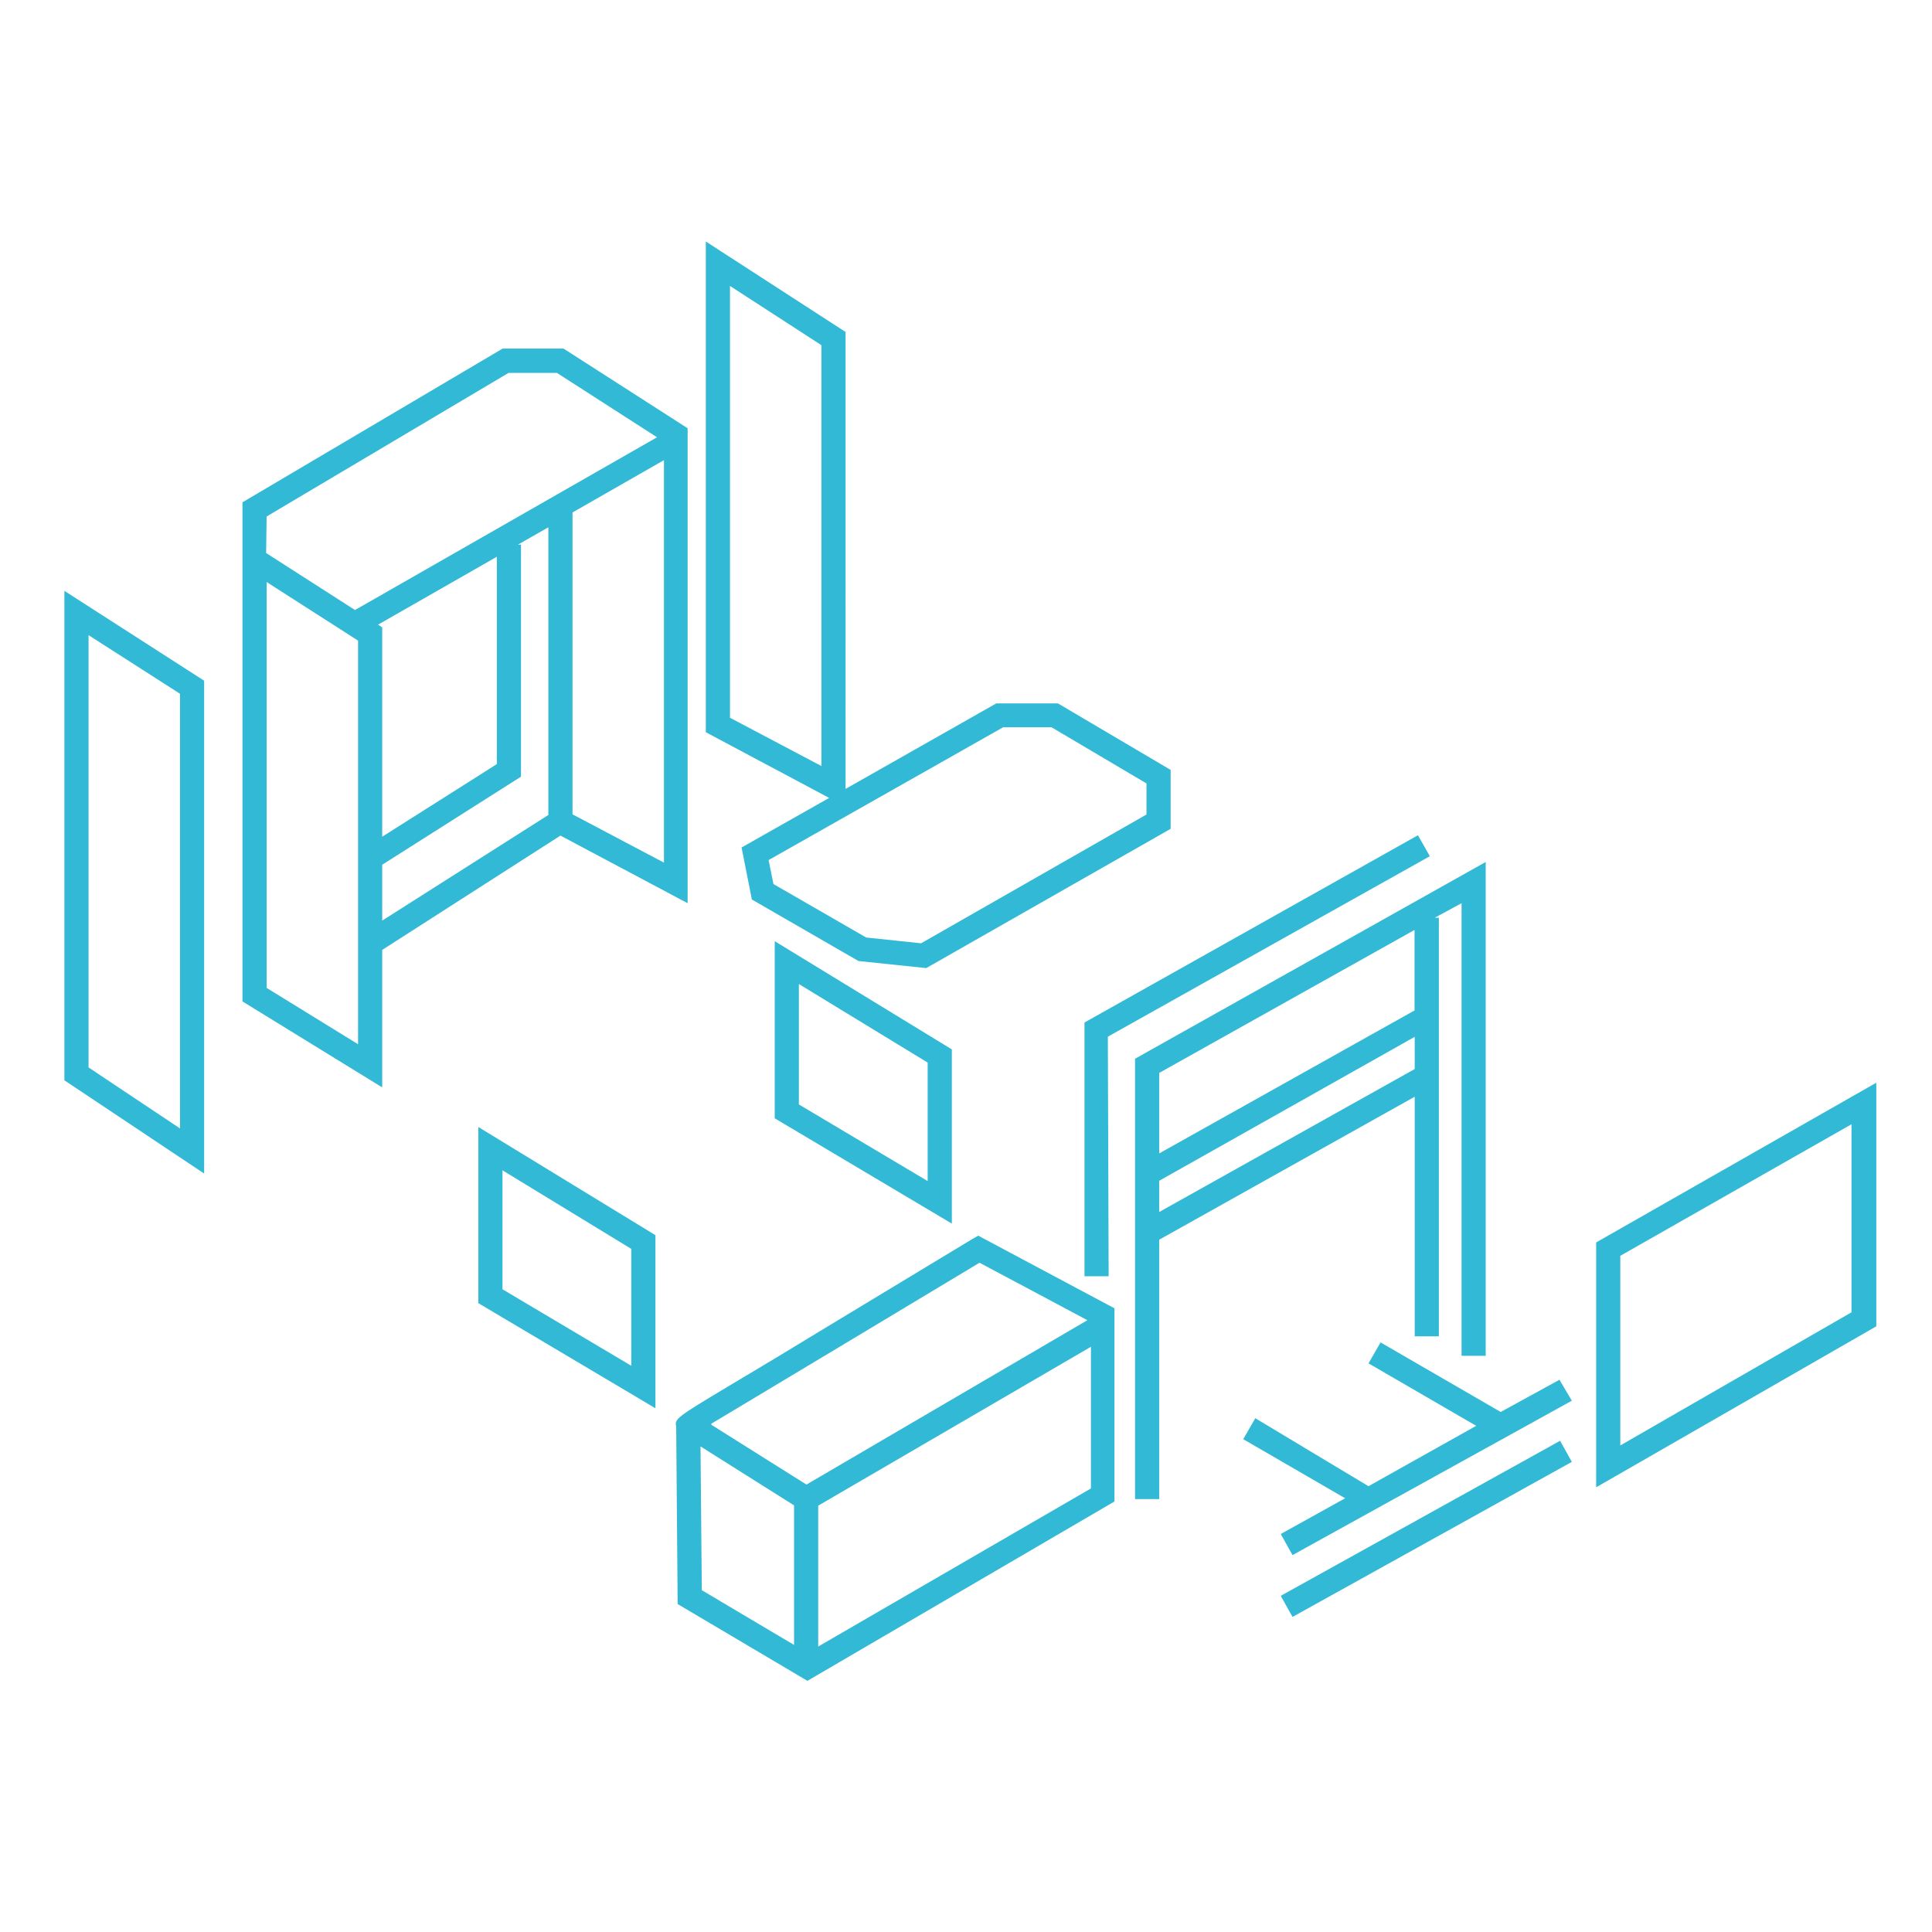 <?xml version="1.0" encoding="UTF-8"?><svg id="Layer_1" data-name="Layer 1" xmlns="http://www.w3.org/2000/svg" xmlns:xlink="http://www.w3.org/1999/xlink" viewBox="0 0 120 120"><defs><clipPath id="clip-path"><rect x="4" y="15" width="112.54" height="89.4" style="fill:none"/></clipPath></defs><g id="Gruppe_1069" data-name="Gruppe 1069"><g id="Gruppe_1060" data-name="Gruppe 1060"><g style="clip-path:url(#clip-path)"><g id="Gruppe_1059" data-name="Gruppe 1059"><path id="Pfad_222" data-name="Pfad 222" d="M50.15,104.4l-8.06-4.77L42,88.6c-.12-.47.07-.59,3.18-2.46,1.69-1,4-2.39,6.21-3.74l9-5.44.37-.21,8.46,4.51v12Zm.67-10.88v8.75l16.94-9.82v-8.8Zm-7.23,5.25,5.73,3.4V93.5l-5.81-3.66Zm.6-10.27,5.9,3.71L67.54,82l-6.7-3.57c-4.29,2.58-13.58,8.16-16.66,10m36.1,12-.73-1.31L96.9,89.49l.73,1.31Zm0-3.84-.73-1.31,4-2.22-6.33-3.67.75-1.3L85,92.31l6.69-3.75L85,84.68l.75-1.3,7.46,4.32,3.65-2L97.63,87ZM72,93.11h-1.5V65.76L92.28,53.54V84.21h-1.5V56.1L89.12,57h.25V83h-1.5V68.12L72,77Zm0-19.77v1.94L87.87,66.4v-2Zm0-6.7v5l15.86-8.88v-5ZM99.14,92.38V77.17l17.4-9.92V82.38ZM100.64,78V89.78L115,81.51V69.83ZM40.71,87.47l-11-6.53V70l11,6.72Zm-9.5-7.39,8,4.75V77.57l-8-4.88Zm37.65-.81h-1.5V63.51L88.07,51.88l.74,1.3-20,11.21ZM59.12,76l-11-6.54v-11l11,6.72Zm-9.5-7.4,8,4.76V66l-8-4.88ZM12.68,72.89,4,67.1V36.7l8.68,5.58ZM5.5,66.3l5.68,3.79v-27L5.5,39.45Zm18.24,1.24L15.06,62.2v-31l16.16-9.55H35l7.71,4.95V56.1l-7.9-4.2L23.74,59Zm-7.18-6.18,5.68,3.5V39.79l-5.68-3.64Zm7.18-7.65v3.47l10.32-6.56V32.75l-1.89,1.08h.19V48.24Zm11.82-3.13,5.68,3v-25l-5.68,3.25ZM23.48,38.8l.26.17v13l7.12-4.51V34.58Zm-6.95-4.45,5.52,3.54L40.81,27.16l-6.22-4h-3L16.56,32.08Zm41,25.78-4.21-.44L46.7,55.87l-.64-3.23,5.44-3.08-7.66-4.08V15l8.68,5.62V49l9.36-5.31h3.83l7,4.13v3.66Zm-3.73-1.9,3.41.36,14-8V48.66l-5.9-3.49h-3L47.74,53.42l.3,1.49ZM45.34,44.58l5.68,3V21.44l-5.68-3.68Z" style="fill:#31b9d5"/></g></g></g><rect id="Rechteck_1000" data-name="Rechteck 1000" width="120" height="120" style="fill:none"/></g></svg>
